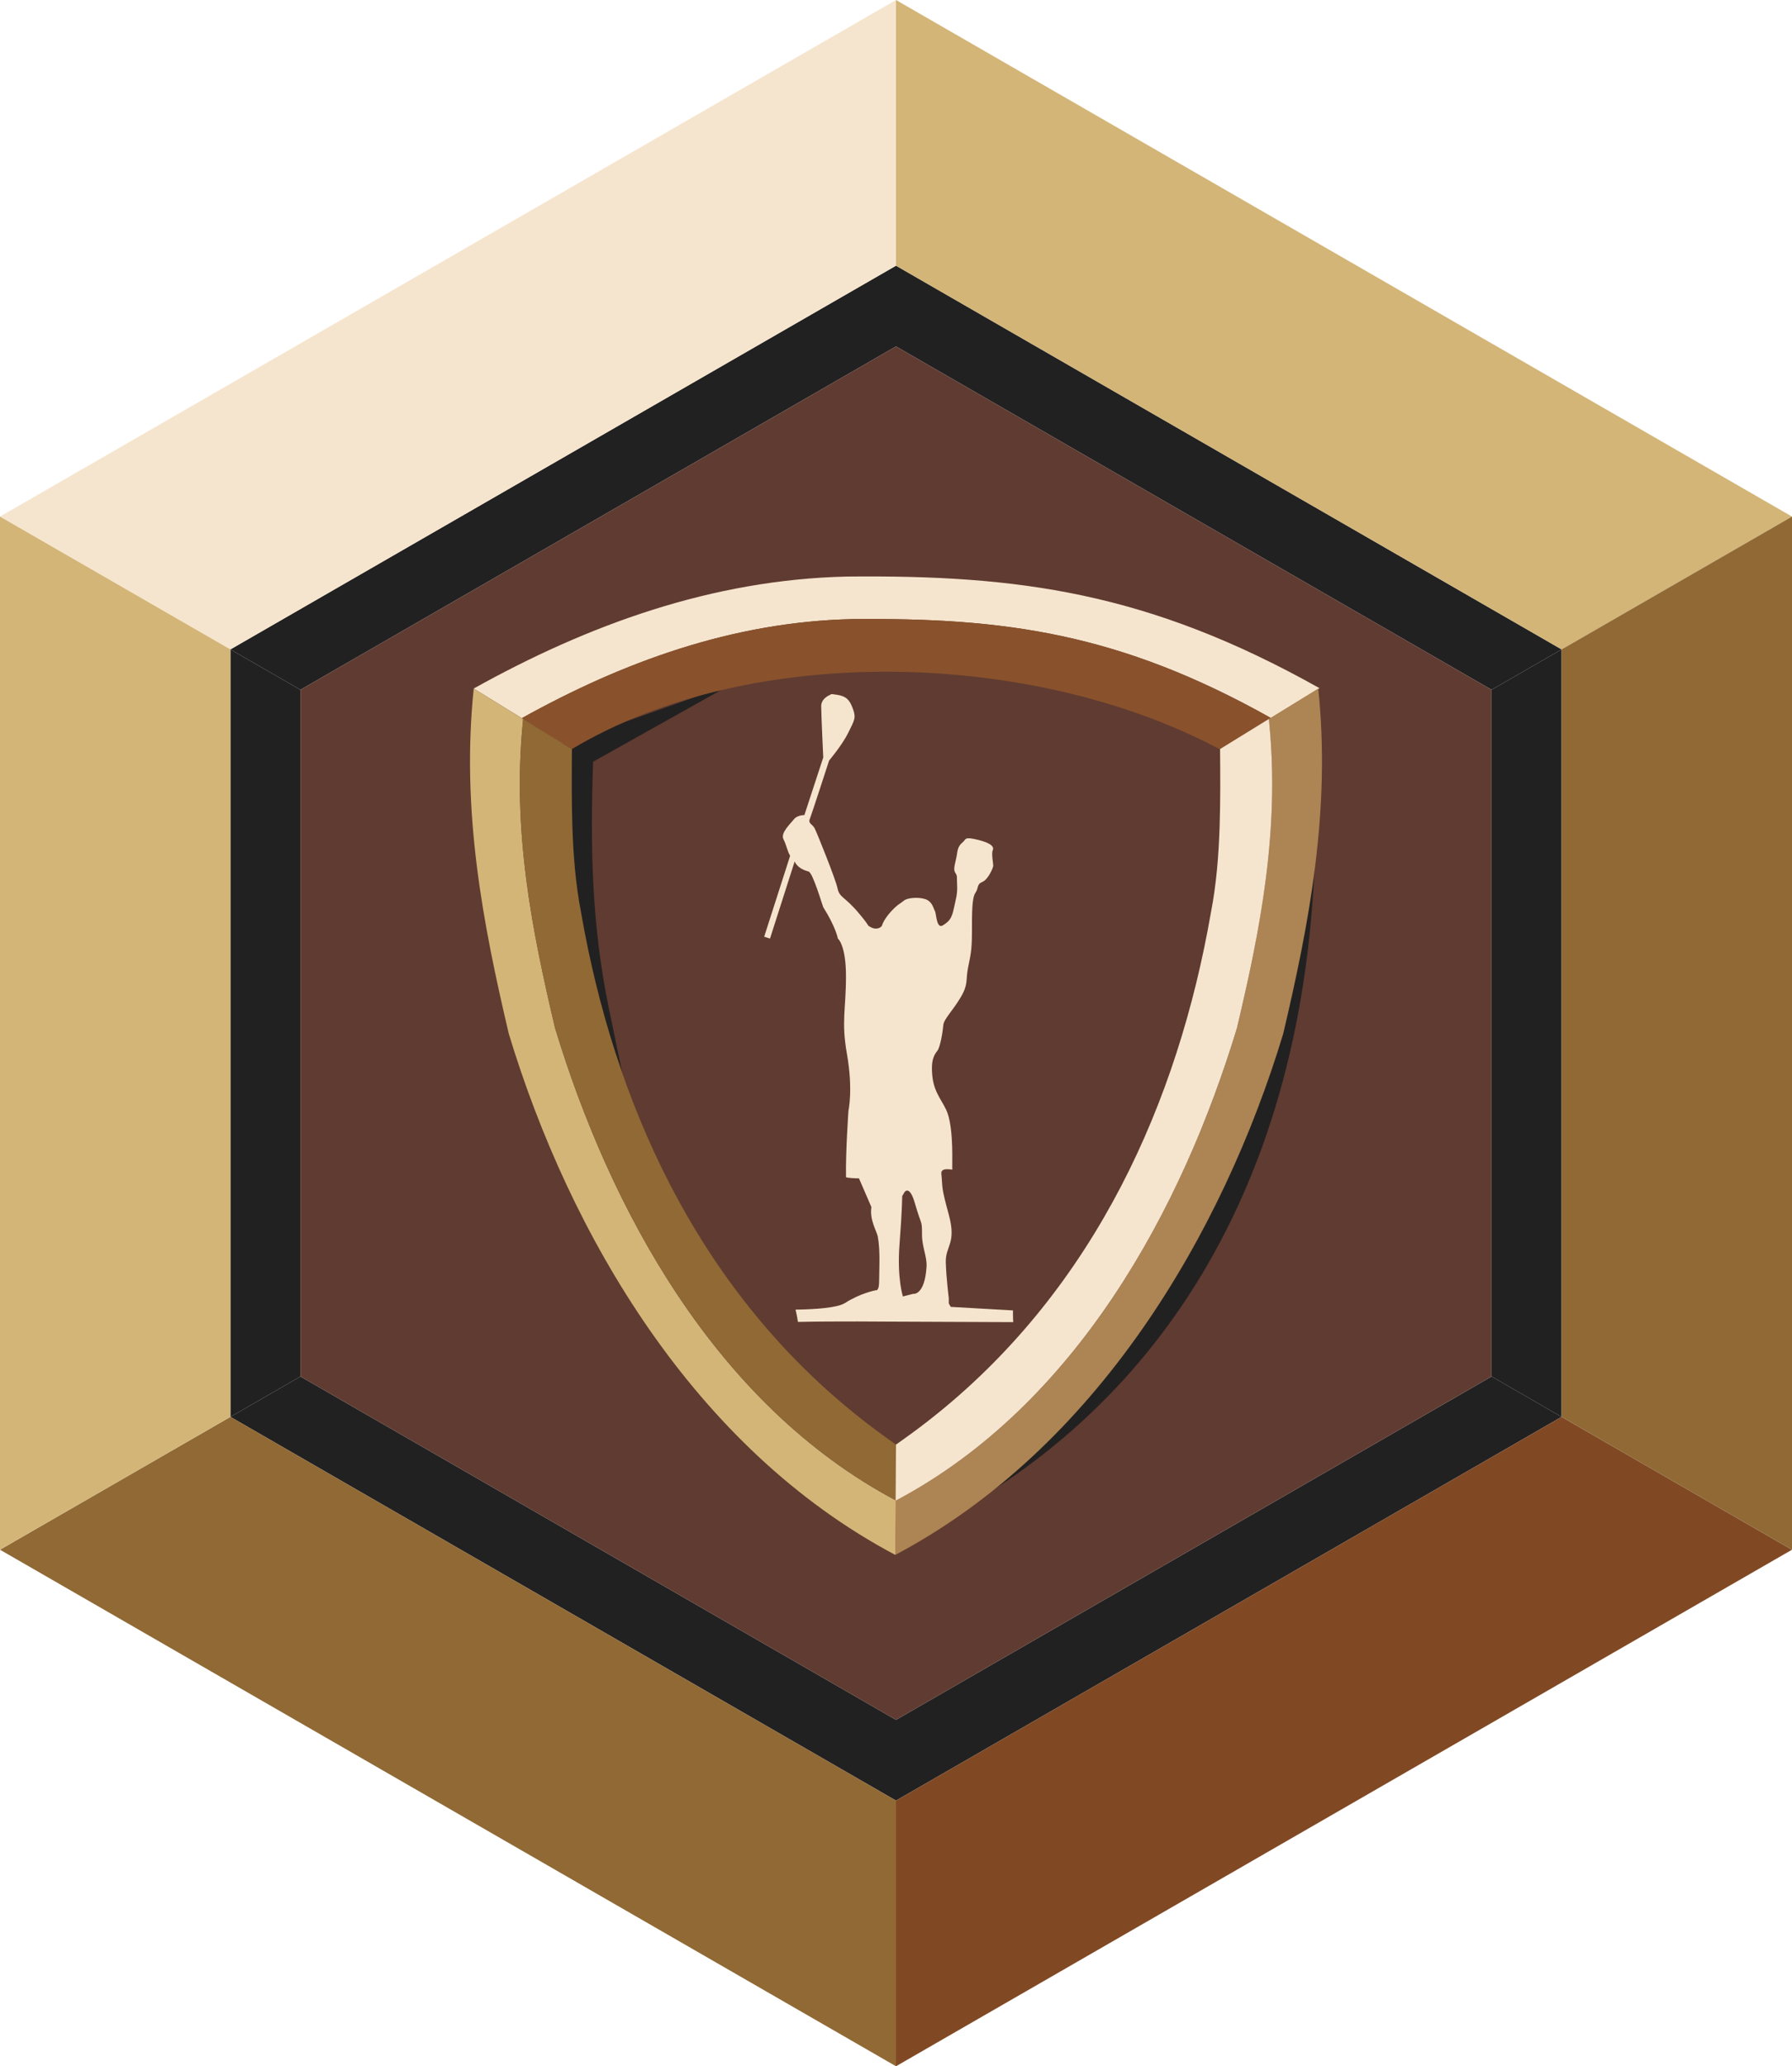 <svg width="118" height="136" viewBox="0 0 118 136" fill="none" xmlns="http://www.w3.org/2000/svg">
<path d="M59 17.487V22.802L98.217 45.401L102.829 42.744L59 17.487Z" fill="#222121"/>
<path d="M59 113.198V118.515L102.829 93.258L98.217 90.599L59 113.198Z" fill="#222121"/>
<path d="M98.217 45.401V90.599L102.829 93.258V42.744L98.217 45.401Z" fill="#222121"/>
<path d="M59 17.487V22.802L19.785 45.401L15.171 42.744L59 17.487Z" fill="#222121"/>
<path d="M59 113.198V118.515L15.171 93.258L19.785 90.599L59 113.198Z" fill="#222121"/>
<path d="M19.785 45.401V90.599L15.171 93.258V42.744L19.785 45.401Z" fill="#222121"/>
<path d="M98.217 90.599V45.401L59 22.802L19.785 45.401V90.599L59 113.198L98.217 90.599Z" fill="#603B31"/>
<path d="M102.829 42.744L118 34.001L59 0V17.487L102.829 42.744Z" fill="#D3B578"/>
<path d="M102.829 93.258L59 118.515V136L118 102.002L102.829 93.258Z" fill="#804924"/>
<path d="M102.829 42.744V93.258L118 102.002V34.001L102.829 42.744Z" fill="#906935"/>
<path d="M15.171 42.744L0 34.001L59 0V17.487L15.171 42.744Z" fill="#F6E5CE"/>
<path d="M15.171 93.258L59 118.515V136L0 102.002L15.171 93.258Z" fill="#906935"/>
<path d="M15.171 42.744V93.258L0 102.002V34.001L15.171 42.744Z" fill="#D3B578"/>
<path d="M86.612 50.479V55.501C86.087 78.366 75.819 93.163 61.015 100.563L60.357 100.804L76.415 82.916L86.612 50.481V50.479Z" fill="#222121"/>
<path d="M40.974 70.62L37.604 60.781L37.084 48.955L48.175 45.028L39.055 50.135C38.862 55.699 38.957 60.852 40.081 66.305L40.972 70.618L40.974 70.62Z" fill="#222121"/>
<path d="M83.688 47.257L86.887 45.296C75.608 38.963 67.038 37.841 55.806 37.948C46.859 38.143 38.679 41.152 31.193 45.319L34.361 47.27C40.992 43.582 48.232 40.921 56.152 40.748C66.102 40.653 73.696 41.649 83.688 47.259V47.257Z" fill="#F6E5CE"/>
<path d="M80.325 49.319L83.686 47.259C73.696 41.649 66.1 40.655 56.15 40.748C48.23 40.921 40.988 43.584 34.359 47.27L37.66 49.303C49.519 42.203 68.168 42.833 80.325 49.319Z" fill="#89522C"/>
<path d="M59.025 98.773L59.011 98.766C47.104 92.467 40.152 79.556 36.545 67.646C35.036 61.247 33.725 54.736 34.425 47.578C34.434 47.494 34.439 47.407 34.447 47.323L34.241 47.197L31.195 45.321C30.355 53.381 31.811 60.856 33.505 68.048C37.513 81.273 45.733 95.347 58.953 102.343L59.025 98.775V98.773Z" fill="#D3B578"/>
<path d="M58.998 95.081C58.885 95.003 58.776 94.921 58.665 94.844C57.84 94.263 57.043 93.662 56.272 93.039C45.877 84.641 40.434 72.56 38.262 60.056C37.906 58.233 37.753 56.322 37.689 54.37C37.635 52.7 37.647 51 37.66 49.301L34.445 47.321C34.436 47.407 34.432 47.492 34.423 47.576C33.723 54.734 35.032 61.242 36.542 67.644C40.152 79.554 47.117 92.475 59.025 98.775L59 95.083L58.998 95.081Z" fill="#906935"/>
<path d="M58.976 98.773L58.989 98.766C70.897 92.467 77.848 79.556 81.456 67.646C82.964 61.247 84.275 54.736 83.575 47.578C83.566 47.494 83.561 47.407 83.553 47.323L83.759 47.197L86.805 45.321C87.645 53.381 86.19 60.856 84.495 68.048C80.487 81.273 72.172 95.347 58.951 102.343L58.976 98.775V98.773Z" fill="#AD8453"/>
<path d="M59.002 95.081C59.115 95.003 59.224 94.921 59.336 94.844C60.16 94.263 60.957 93.662 61.728 93.039C72.123 84.641 77.566 72.56 79.738 60.056C80.094 58.233 80.247 56.322 80.311 54.37C80.365 52.7 80.354 51 80.34 49.301L83.555 47.321C83.564 47.407 83.568 47.492 83.577 47.576C84.277 54.734 82.968 61.242 81.458 67.644C77.848 79.554 70.883 92.475 58.976 98.775L59 95.083L59.002 95.081Z" fill="#F6E5CE"/>
<path d="M61.011 83.386C60.886 85.311 60.12 85.162 60.12 85.162L59.456 85.333C59.456 85.333 59.06 84.151 59.231 81.909C59.407 79.665 59.407 78.729 59.407 78.729L59.553 78.481C59.553 78.481 59.882 77.935 60.244 79.197C60.686 80.747 60.713 80.235 60.713 81.288C60.713 82.082 61.053 82.714 61.011 83.384M66.7 86.566C66.7 86.462 66.704 86.357 66.704 86.251L62.606 86.018L62.475 85.792V85.433C62.475 85.433 62.315 84.198 62.279 83.093C62.248 81.978 63.001 81.874 62.475 79.945C61.955 78.029 62.086 78.29 61.986 77.246C61.941 76.754 62.865 77.064 62.706 76.953C62.686 76.596 62.801 74.516 62.41 73.314C62.161 72.562 61.528 72.017 61.399 70.882C61.273 69.744 61.528 69.418 61.726 69.159C61.924 68.897 62.086 67.859 62.115 67.469C62.146 67.081 62.734 66.529 63.254 65.651C63.774 64.777 63.579 64.546 63.743 63.704C63.905 62.859 64.001 62.597 64.001 61.331C64.001 60.065 64.001 59.089 64.23 58.765C64.456 58.439 64.296 58.211 64.685 58.047C65.078 57.887 65.403 57.105 65.403 56.976C65.403 56.847 65.272 56.162 65.369 55.969C65.463 55.774 65.338 55.51 64.423 55.284C63.517 55.06 63.61 55.222 63.448 55.384C63.285 55.546 63.092 55.641 63.023 56.162C62.959 56.681 62.732 57.169 62.894 57.43C63.061 57.688 62.992 57.626 63.023 58.244C63.061 58.861 62.928 59.22 62.799 59.832C62.668 60.451 62.503 60.648 62.084 60.907C61.659 61.167 61.659 60.127 61.562 59.963C61.466 59.803 61.399 59.346 60.946 59.187C60.489 59.025 59.74 59.089 59.513 59.284C59.284 59.479 59.122 59.51 58.7 59.965C58.276 60.422 58.116 60.779 58.08 60.91C58.049 61.038 57.72 61.233 57.363 61.038C57.005 60.843 57.429 61.136 56.516 60.065C55.608 58.992 55.281 59.091 55.15 58.47C55.019 57.854 53.815 54.865 53.653 54.541C53.493 54.215 53.195 54.222 53.328 53.896C53.455 53.572 54.595 50.059 54.595 50.059C54.595 50.059 55.474 49.02 55.868 48.206C56.261 47.394 56.388 47.263 56.159 46.645C55.934 46.028 55.706 45.835 55.152 45.736C54.599 45.64 54.695 45.722 54.695 45.722C54.695 45.722 54.075 45.928 54.075 46.48C54.075 47.033 54.21 49.855 54.21 49.855L52.968 53.647C52.968 53.647 52.484 53.647 52.28 53.925C52.069 54.197 51.382 54.818 51.587 55.231C51.795 55.643 51.827 55.982 52.029 56.328L50.32 61.655L50.703 61.777L52.329 56.694C52.329 56.694 52.447 57.153 53.244 57.364C53.528 57.441 54.164 59.632 54.21 59.712C55.039 61.02 55.175 61.779 55.175 61.779C55.175 61.779 55.706 62.189 55.706 64.256C55.706 66.493 55.386 67.207 55.772 69.385C56.183 71.731 55.87 73.093 55.87 73.093C55.87 73.093 55.677 75.82 55.708 77.474C55.708 77.538 56.554 77.572 56.559 77.554L57.38 79.45C57.249 80.297 57.734 81.04 57.803 81.397C57.976 82.348 57.889 83.641 57.889 84.331C57.889 85.02 57.669 84.923 57.669 84.923C57.669 84.923 56.652 85.113 55.643 85.763C55.143 86.082 53.702 86.18 52.386 86.2C52.451 86.466 52.502 86.737 52.544 87.009C54.966 86.954 58.565 86.989 58.565 86.989L66.718 87.023C66.709 86.874 66.704 86.723 66.704 86.57" fill="#F6E5CE"/>
</svg>
